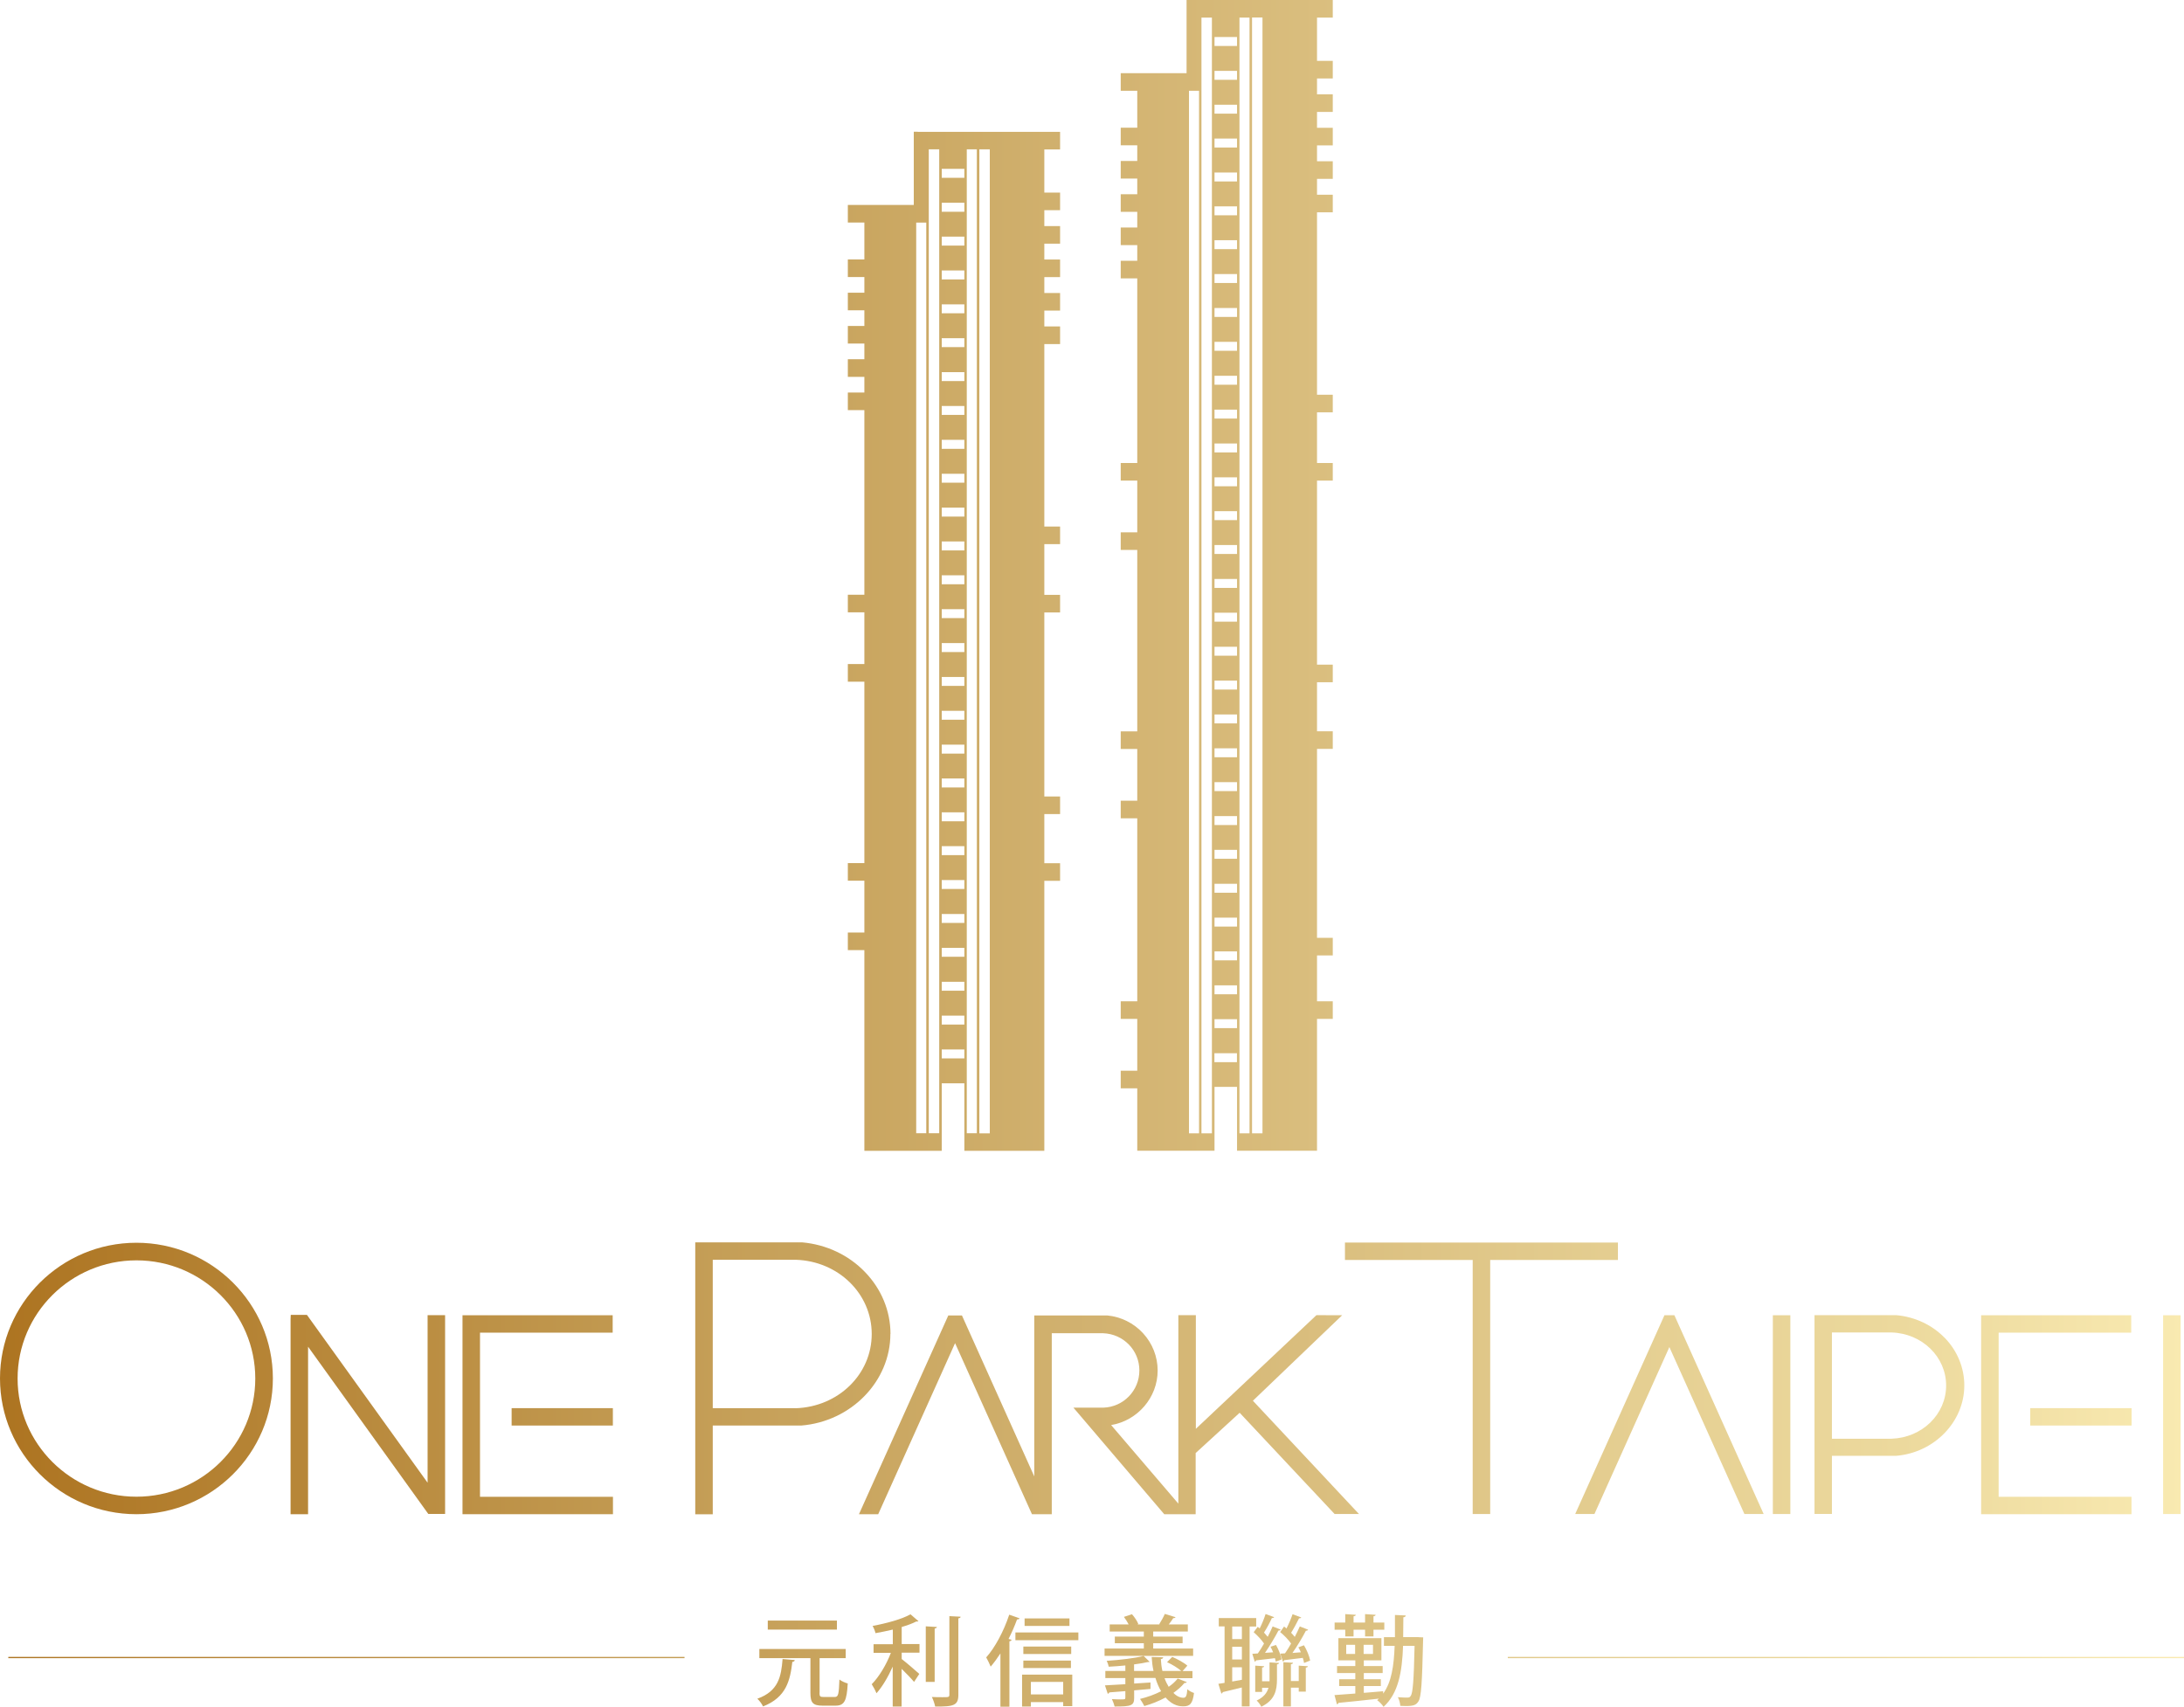 <svg width="238" height="186" viewBox="0 0 238 186" fill="none" xmlns="http://www.w3.org/2000/svg">
<g clip-path="url(#clip0_1831_8437)">
<path d="M145.238 1.918V0H129.306V7.974H122.13V9.892H123.932V13.916H122.13V15.834H123.932V17.542H122.13V19.459H123.932V21.167H122.13V23.085H123.932V24.793H122.13V26.711H123.932V28.419H122.13V30.336H123.932V50.456H122.13V52.373H123.932V58.011H122.13V59.929H123.932V79.702H122.13V81.62H123.932V87.258H122.13V89.175H123.932V109.117H122.13V111.034H123.932V116.682H122.13V118.6H123.932V125.401H132.351V118.443H134.806V125.401H143.521V111.034H145.238V109.117H143.521V104.118H145.238V102.2H143.521V81.609H145.238V79.692H143.521V74.348H145.238V72.43H143.521V52.373H145.238V50.456H143.521V44.933H145.238V43.016H143.521V23.137H145.238V21.22H143.521V19.491H145.238V17.573H143.521V15.844H145.238V13.926H143.521V12.197H145.238V10.28H143.521V8.551H145.238V6.633H143.521V1.918H145.238ZM134.806 45.614H132.351V44.64H134.806V45.614ZM134.806 89.909H132.351V88.934H134.806V89.909ZM134.806 75.144H132.351V74.169H134.806V75.144ZM132.351 100H134.806V100.974H132.351V100ZM134.806 97.286H132.351V96.311H134.806V97.286ZM132.351 81.547H134.806V82.521H132.351V81.547ZM132.351 78.833V77.858H134.806V78.833H132.351ZM132.351 71.455V70.481H134.806V71.455H132.351ZM132.351 63.093H134.806V64.068H132.351V63.093ZM132.351 4.034H134.806V5.009H132.351V4.034ZM132.351 7.723H134.806V8.697H132.351V7.723ZM134.806 30.839H132.351V29.865H134.806V30.839ZM132.351 22.488H134.806V23.462H132.351V22.488ZM134.806 19.774H132.351V18.799H134.806V19.774ZM132.351 55.706H134.806V56.68H132.351V55.706ZM134.806 52.992H132.351V52.017H134.806V52.992ZM132.351 37.252H134.806V38.227H132.351V37.252ZM132.351 34.538V33.564H134.806V34.538H132.351ZM132.351 27.151V26.176H134.806V27.151H132.351ZM132.351 16.075V15.1H134.806V16.075H132.351ZM132.351 12.386V11.412H134.806V12.386H132.351ZM134.806 59.394V60.369H132.351V59.394H134.806ZM134.806 66.771V67.746H132.351V66.771H134.806ZM134.806 103.678V104.653H132.351V103.678H134.806ZM132.351 111.066H134.806V112.04H132.351V111.066ZM134.806 108.352H132.351V107.377H134.806V108.352ZM134.806 93.587H132.351V92.612H134.806V93.587ZM134.806 86.21H132.351V85.235H134.806V86.21ZM134.806 49.303H132.351V48.329H134.806V49.303ZM134.806 41.926H132.351V40.951H134.806V41.926ZM129.569 123.504V9.892H130.665V123.504H129.569ZM130.928 123.504V1.918H132.067V123.504H130.928ZM132.34 115.75V114.775H134.796V115.75H132.34ZM135.07 123.504V1.918H136.166V123.504H135.07ZM136.44 1.907H137.578V123.504H136.44V1.907Z" fill="url(#paint0_linear_1831_8437)"/>
<path d="M100.001 14.356H99.579V22.331H92.393V24.248H94.195V28.272H92.393V30.19H94.195V31.898H92.393V33.815H94.195V35.523H92.393V37.441H94.195V39.149H92.393V41.067H94.195V42.775H92.393V44.692H94.195V64.812H92.393V66.73H94.195V72.367H92.393V74.285H94.195V94.058H92.393V95.976H94.195V101.624H92.393V103.542H94.195V125.411H102.625V118.055H105.091V125.411H113.805V95.987H115.523V94.069H113.805V88.714H115.523V86.796H113.805V66.74H115.523V64.822H113.805V59.3H115.523V57.382H113.805V37.493H115.523V35.576H113.805V33.847H115.523V31.929H113.805V30.2H115.523V28.282H113.805V26.553H115.523V24.636H113.805V22.907H115.523V20.989H113.805V16.284H115.523V14.367H100.011L100.001 14.356ZM99.843 103.552V24.259H100.939V123.494H99.843V103.542V103.552ZM102.625 18.401H105.091V19.375H102.625V18.401ZM105.091 107.964H102.625V106.989H105.091V107.964ZM102.625 77.46H105.091V78.434H102.625V77.46ZM105.091 34.14H102.625V33.166H105.091V34.14ZM105.091 36.854V37.829H102.625V36.854H105.091ZM105.091 45.216H102.625V44.242H105.091V45.216ZM105.091 59.981H102.625V59.007H105.091V59.981ZM102.625 66.384H105.091V67.358H102.625V66.384ZM102.625 88.525H105.091V89.5H102.625V88.525ZM105.091 85.811H102.625V84.837H105.091V85.811ZM102.625 92.214H105.091V93.189H102.625V92.214ZM105.091 95.903V96.877H102.625V95.903H105.091ZM105.091 104.265H102.625V103.29H105.091V104.265ZM105.091 100.576H102.625V99.602H105.091V100.576ZM105.091 63.67H102.625V62.695H105.091V63.67ZM105.091 56.292H102.625V55.318H105.091V56.292ZM102.625 52.604V51.629H105.091V52.604H102.625ZM102.625 48.915V47.93H105.091V48.915H102.625ZM102.625 41.528V40.553H105.091V41.528H102.625ZM102.625 30.452V29.477H105.091V30.452H102.625ZM102.625 22.09H105.091V23.075H102.625V22.09ZM102.625 25.788H105.091V26.763H102.625V25.788ZM102.625 70.083H105.091V71.057H102.625V70.083ZM105.091 73.771V74.746H102.625V73.771H105.091ZM105.091 81.148V82.123H102.625V81.148H105.091ZM102.625 110.678H105.091V111.652H102.625V110.678ZM102.625 115.341V114.366H105.091V115.341H102.625ZM105.354 16.274H106.45V123.494H105.354V16.274ZM107.862 123.504H106.724V16.274H107.862V123.504ZM102.351 16.274V123.494H101.213V16.274H102.351Z" fill="url(#paint1_linear_1831_8437)"/>
<path d="M14.868 135.429C6.67 135.429 0 142.062 0 150.215C0 158.367 6.67 165.011 14.868 165.011C23.067 165.011 29.737 158.367 29.737 150.215C29.737 142.062 23.067 135.429 14.868 135.429ZM14.868 163.104C7.724 163.104 1.918 157.319 1.918 150.225C1.918 143.131 7.724 137.347 14.868 137.347C22.013 137.347 27.819 143.12 27.819 150.225C27.819 157.33 22.013 163.104 14.868 163.104Z" fill="url(#paint2_linear_1831_8437)"/>
<path d="M52.308 145.227H66.766V143.33H50.401V165.011H66.797V163.114H52.308V145.227Z" fill="url(#paint3_linear_1831_8437)"/>
<path d="M66.787 153.453H55.754V155.349H66.787V153.453Z" fill="url(#paint4_linear_1831_8437)"/>
<path d="M46.586 161.563L33.446 143.288H31.686L31.665 143.728C31.665 143.728 31.665 143.77 31.665 143.781V165.011H33.572V146.757L46.671 164.979H48.504V143.32H46.597V161.574L46.586 161.563Z" fill="url(#paint5_linear_1831_8437)"/>
<path d="M136.534 152.646L146.261 143.33L143.458 143.32L130.317 155.706V143.32H128.41V163.858L121.086 155.297C123.963 154.815 126.155 152.3 126.155 149.355C126.155 147.846 125.586 146.4 124.564 145.29C123.542 144.179 122.161 143.498 120.665 143.351H112.709V160.893L104.827 143.351H103.341L93.605 165.011H95.702L104.079 146.369L112.456 165.011H114.616V145.29H120.222C122.435 145.373 124.163 147.155 124.163 149.345C124.163 151.535 122.435 153.327 120.233 153.4H116.977L126.872 165.011H130.296V158.346L135.091 153.956L145.439 164.99H148.094L136.524 152.635L136.534 152.646Z" fill="url(#paint6_linear_1831_8437)"/>
<path d="M97.04 145.363C97.04 142.858 96.049 140.459 94.247 138.604C92.467 136.76 90.032 135.618 87.419 135.387H75.765V165.021H77.672V155.349H87.314C92.762 154.909 97.029 150.529 97.029 145.363H97.04ZM86.713 153.453H77.672V137.284H86.713C91.36 137.43 94.996 140.983 94.996 145.373C94.996 149.764 91.36 153.306 86.713 153.463V153.453Z" fill="url(#paint7_linear_1831_8437)"/>
<path d="M217.8 145.227H232.247V143.33H215.892V165.011H232.278V163.114H217.8V145.227Z" fill="url(#paint8_linear_1831_8437)"/>
<path d="M232.289 153.453H221.245V155.349H232.289V153.453Z" fill="url(#paint9_linear_1831_8437)"/>
<path d="M195.102 143.33H193.195V164.99H195.102V143.33Z" fill="url(#paint10_linear_1831_8437)"/>
<path d="M237.631 143.33H235.724V164.99H237.631V143.33Z" fill="url(#paint11_linear_1831_8437)"/>
<path d="M176.313 135.408V137.305H162.393V164.99H160.486V137.305H146.566V135.408H176.313Z" fill="url(#paint12_linear_1831_8437)"/>
<path d="M192.193 164.99L182.467 143.33H181.382L171.656 164.99H173.753L181.919 146.799L190.097 164.99H192.193Z" fill="url(#paint13_linear_1831_8437)"/>
<path d="M211.92 145.793C210.55 144.378 208.685 143.508 206.651 143.32H197.736V164.979H199.633V158.65H206.609C210.792 158.315 214.059 154.941 214.059 150.98C214.059 149.051 213.3 147.207 211.92 145.782V145.793ZM206.135 156.785H199.633V145.206H206.135C209.464 145.311 212.078 147.857 212.078 150.99C212.078 154.123 209.464 156.67 206.135 156.785Z" fill="url(#paint14_linear_1831_8437)"/>
<path d="M74.595 180.561H0.906V180.698H74.595V180.561Z" fill="url(#paint15_linear_1831_8437)"/>
<path d="M238 180.561H164.311V180.698H238V180.561Z" fill="url(#paint16_linear_1831_8437)"/>
<path d="M86.608 180.928C86.587 181.023 86.502 181.085 86.344 181.106C86.102 183.118 85.701 184.963 83.151 185.958C83.035 185.696 82.761 185.319 82.53 185.12C84.837 184.292 85.132 182.699 85.28 180.792L86.597 180.907L86.608 180.928ZM89.305 184.47C89.305 184.868 89.369 184.931 89.758 184.931H90.96C91.36 184.931 91.413 184.648 91.476 183.024C91.687 183.202 92.119 183.391 92.382 183.454C92.277 185.35 92.024 185.874 91.044 185.874H89.632C88.578 185.874 88.315 185.549 88.315 184.481V180.698H82.751V179.702H92.161V180.698H89.316V184.47H89.305ZM91.202 176.6V177.585H83.668V176.6H91.202Z" fill="url(#paint17_linear_1831_8437)"/>
<path d="M100.096 176.663C100.043 176.705 100.022 176.705 99.843 176.705C99.421 176.925 98.873 177.124 98.262 177.303V179.157H100.201V180.1H98.262V180.792C98.768 181.18 99.895 182.154 100.18 182.416L99.611 183.286C99.316 182.93 98.747 182.343 98.252 181.861V185.969H97.282V181.62C96.776 182.752 96.144 183.831 95.512 184.522C95.406 184.24 95.164 183.799 94.996 183.537C95.786 182.752 96.608 181.379 97.082 180.121H95.196V179.178H97.293V177.585C96.66 177.732 96.007 177.868 95.406 177.973C95.364 177.753 95.217 177.397 95.09 177.187C96.608 176.904 98.304 176.443 99.221 175.919L100.096 176.674V176.663ZM102.098 177.292C102.098 177.376 102.024 177.439 101.855 177.47V183.286H100.886V177.229L102.087 177.303L102.098 177.292ZM103.457 176.118L104.68 176.181C104.68 176.276 104.616 176.338 104.437 176.359V184.669C104.437 185.843 103.963 185.99 101.908 185.969C101.855 185.686 101.697 185.214 101.55 184.931C101.982 184.952 102.403 184.952 102.72 184.952C103.383 184.952 103.457 184.952 103.457 184.669V176.118Z" fill="url(#paint18_linear_1831_8437)"/>
<path d="M109.042 180.153C108.694 180.687 108.326 181.19 107.957 181.62C107.862 181.368 107.609 180.855 107.472 180.614C108.42 179.566 109.39 177.753 109.98 175.961L111.107 176.359C111.065 176.443 110.981 176.475 110.833 176.475C110.57 177.198 110.254 177.921 109.906 178.602L110.233 178.696C110.222 178.78 110.149 178.832 110.001 178.864V185.99H109.021V180.163L109.042 180.153ZM110.654 177.9H117.514V178.738H110.654V177.9ZM111.381 185.969V182.49H116.85V185.927H115.86V185.487H112.34V185.969H111.381ZM116.734 179.43V180.247H111.518V179.43H116.734ZM111.518 181.777V180.96H116.703V181.777H111.518ZM116.545 176.37V177.187H111.655V176.37H116.545ZM115.86 183.286H112.34V184.648H115.86V183.286Z" fill="url(#paint19_linear_1831_8437)"/>
<path d="M130.022 179.65V180.446H120.37V179.65H124.648V179.073H121.487V178.35H124.648V177.795H120.928V177.02H122.994C122.857 176.747 122.657 176.443 122.477 176.202L123.352 175.909C123.637 176.223 123.932 176.663 124.047 176.978L123.942 177.02H126.387L126.324 176.999C126.534 176.674 126.798 176.202 126.935 175.877L128.104 176.234C128.073 176.307 127.988 176.338 127.852 176.338C127.725 176.538 127.556 176.789 127.367 177.02H129.443V177.795H125.67V178.35H128.874V179.073H125.67V179.65H130.033H130.022ZM126.903 182.867C127.03 183.223 127.188 183.548 127.356 183.82C127.746 183.548 128.083 183.255 128.336 182.919L129.327 183.307C129.295 183.37 129.2 183.412 129.074 183.401C128.747 183.799 128.336 184.156 127.873 184.481C128.199 184.826 128.589 185.015 128.958 185.015C129.242 185.015 129.337 184.795 129.39 184.082C129.58 184.261 129.875 184.418 130.117 184.491C129.97 185.665 129.674 185.948 128.947 185.948C128.673 185.948 127.841 185.948 127.019 184.984C126.292 185.371 125.502 185.696 124.701 185.916C124.606 185.717 124.374 185.34 124.237 185.141C125.017 184.952 125.818 184.669 126.534 184.302C126.281 183.883 126.071 183.391 125.913 182.856H123.594V183.464C124.184 183.433 124.796 183.391 125.375 183.349V184.051C124.775 184.103 124.174 184.156 123.594 184.208V185.015C123.594 185.864 123.31 185.969 121.466 185.969C121.413 185.738 121.287 185.403 121.171 185.162C121.508 185.183 121.866 185.193 122.119 185.193C122.583 185.193 122.635 185.193 122.635 184.994V184.292C121.961 184.344 121.371 184.397 120.886 184.428C120.865 184.512 120.791 184.564 120.718 184.585L120.412 183.663C121.013 183.632 121.782 183.59 122.635 183.537V182.867H120.454V182.091H122.635V181.494C122.024 181.557 121.403 181.599 120.823 181.63C120.791 181.452 120.697 181.169 120.602 180.991C122.035 180.897 123.7 180.698 124.627 180.457L125.28 181.096C125.28 181.096 125.217 181.127 125.07 181.127C124.659 181.222 124.142 181.305 123.584 181.379V182.091H125.702C125.596 181.609 125.533 181.106 125.502 180.572L126.756 180.603C126.756 180.708 126.671 180.782 126.503 180.802C126.524 181.243 126.576 181.672 126.671 182.091H128.726C128.368 181.777 127.715 181.368 127.177 181.138L127.746 180.561C128.315 180.802 129.042 181.201 129.39 181.515L128.874 182.102H129.948V182.877H126.914L126.903 182.867Z" fill="url(#paint20_linear_1831_8437)"/>
<path d="M136.903 177.25H136.176V185.958H135.323V183.894C134.532 184.082 133.774 184.281 133.247 184.397C133.236 184.481 133.162 184.543 133.099 184.564L132.773 183.496C132.973 183.464 133.205 183.433 133.447 183.391V177.24H132.815V176.328H136.893V177.24L136.903 177.25ZM135.333 178.623V177.25H134.279V178.623H135.333ZM134.279 179.461V180.844H135.333V179.461H134.279ZM134.279 181.693V183.244L135.333 183.055V181.693H134.279ZM138.737 180.058C138.652 179.849 138.558 179.629 138.452 179.451L139.053 179.262C139.337 179.755 139.59 180.415 139.654 180.844L139.021 181.075C139 180.97 138.979 180.834 138.937 180.698C138.147 180.792 137.388 180.876 136.882 180.939C136.861 181.012 136.808 181.064 136.735 181.085L136.471 180.226L137.072 180.184C137.293 179.87 137.525 179.503 137.746 179.105C137.483 178.707 137.03 178.225 136.619 177.868L137.061 177.282C137.135 177.334 137.209 177.397 137.272 177.46C137.525 176.967 137.778 176.338 137.915 175.888L138.853 176.234C138.811 176.297 138.737 176.328 138.6 176.328C138.4 176.789 138.052 177.428 137.746 177.91C137.894 178.067 138.031 178.225 138.147 178.371C138.357 177.973 138.537 177.585 138.684 177.24L139.559 177.585C139.527 177.659 139.443 177.69 139.316 177.69C138.948 178.403 138.368 179.367 137.852 180.121L138.758 180.058H138.737ZM138.347 183.213V181.159L139.38 181.222C139.38 181.305 139.295 181.358 139.158 181.379V182.972C139.158 184.187 138.947 185.266 137.451 185.99C137.356 185.801 137.125 185.466 136.945 185.319C137.736 184.942 138.083 184.46 138.231 183.925H137.535V184.376H136.787V181.515L137.757 181.578C137.757 181.651 137.683 181.704 137.535 181.725V183.213H138.347ZM142.088 179.273C142.404 179.797 142.699 180.499 142.773 180.96L142.109 181.222C142.088 181.064 142.035 180.865 141.972 180.666L139.938 180.918C139.927 181.002 139.875 181.054 139.801 181.064L139.517 180.205L140.033 180.174C140.254 179.859 140.475 179.503 140.697 179.105C140.412 178.696 139.949 178.214 139.506 177.858L139.927 177.25C140.012 177.313 140.107 177.386 140.191 177.47C140.444 176.978 140.707 176.359 140.855 175.909L141.803 176.265C141.772 176.328 141.687 176.359 141.561 176.359C141.34 176.821 141.002 177.449 140.697 177.931C140.844 178.078 140.981 178.235 141.097 178.382C141.308 177.973 141.498 177.575 141.645 177.24L142.551 177.596C142.52 177.669 142.435 177.711 142.309 177.711C141.94 178.424 141.371 179.377 140.844 180.132C141.139 180.111 141.445 180.09 141.761 180.058C141.677 179.859 141.582 179.681 141.487 179.514L142.109 179.294L142.088 179.273ZM141.529 183.213V181.515L142.52 181.578C142.52 181.662 142.446 181.714 142.298 181.725V184.344H141.529V183.915H140.676V185.958H139.854V181.138L140.907 181.201C140.897 181.285 140.834 181.337 140.676 181.358V183.192H141.529V183.213Z" fill="url(#paint21_linear_1831_8437)"/>
<path d="M154.585 178.413L155.091 178.434C155.08 178.518 155.08 178.644 155.08 178.77C154.975 183.412 154.88 184.963 154.564 185.424C154.343 185.749 154.132 185.916 153.226 185.916C153.036 185.916 152.804 185.906 152.594 185.895C152.583 185.612 152.478 185.214 152.33 184.952C152.783 184.994 153.194 184.994 153.384 184.994C153.542 184.994 153.647 184.963 153.732 184.805C153.963 184.512 154.069 183.139 154.153 179.356H152.899C152.794 182.228 152.383 184.543 150.771 186C150.623 185.759 150.296 185.424 150.075 185.277L150.265 185.109C148.61 185.287 146.935 185.476 145.86 185.57C145.839 185.675 145.765 185.707 145.691 185.728L145.428 184.722L147.694 184.554V183.737H145.934V182.993H147.694V182.322H145.702V181.557H147.694V180.939H145.85V178.518H150.539V180.939H148.621V181.557H150.676V182.322H148.621V182.993H150.476V183.737H148.621V184.481L150.728 184.302V184.564C151.645 183.307 151.898 181.546 151.982 179.356H150.813V178.413H152.014C152.014 177.648 152.014 176.841 152.014 175.993L153.194 176.045C153.184 176.15 153.11 176.234 152.931 176.244C152.931 176.988 152.92 177.701 152.91 178.403H154.575L154.585 178.413ZM146.598 178.329V177.596H145.439V176.821H146.598V175.898L147.746 175.972C147.746 176.056 147.673 176.108 147.504 176.139V176.821H148.758V175.898L149.906 175.972C149.906 176.056 149.833 176.108 149.675 176.139V176.821H150.855V177.596H149.675V178.329H148.758V177.596H147.504V178.329H146.598ZM146.703 180.237H147.673V179.241H146.703V180.237ZM149.622 180.237V179.241H148.6V180.237H149.622Z" fill="url(#paint22_linear_1831_8437)"/>
</g>
<defs>
<linearGradient id="paint0_linear_1831_8437" x1="0" y1="92.955" x2="238" y2="92.955" gradientUnits="userSpaceOnUse">
<stop stop-color="#AD7421"/>
<stop offset="0.25" stop-color="#BF954B"/>
<stop offset="0.48" stop-color="#D0B06D"/>
<stop offset="0.5" stop-color="#D2B270"/>
<stop offset="0.75" stop-color="#E5CF92"/>
<stop offset="0.87" stop-color="#ECD99D"/>
<stop offset="1" stop-color="#F9EAB1"/>
</linearGradient>
<linearGradient id="paint1_linear_1831_8437" x1="0" y1="92.955" x2="238" y2="92.955" gradientUnits="userSpaceOnUse">
<stop stop-color="#AD7421"/>
<stop offset="0.25" stop-color="#BF954B"/>
<stop offset="0.48" stop-color="#D0B06D"/>
<stop offset="0.5" stop-color="#D2B270"/>
<stop offset="0.75" stop-color="#E5CF92"/>
<stop offset="0.87" stop-color="#ECD99D"/>
<stop offset="1" stop-color="#F9EAB1"/>
</linearGradient>
<linearGradient id="paint2_linear_1831_8437" x1="0" y1="92.955" x2="238" y2="92.955" gradientUnits="userSpaceOnUse">
<stop stop-color="#AD7421"/>
<stop offset="0.25" stop-color="#BF954B"/>
<stop offset="0.48" stop-color="#D0B06D"/>
<stop offset="0.5" stop-color="#D2B270"/>
<stop offset="0.75" stop-color="#E5CF92"/>
<stop offset="0.87" stop-color="#ECD99D"/>
<stop offset="1" stop-color="#F9EAB1"/>
</linearGradient>
<linearGradient id="paint3_linear_1831_8437" x1="0" y1="92.955" x2="238" y2="92.955" gradientUnits="userSpaceOnUse">
<stop stop-color="#AD7421"/>
<stop offset="0.25" stop-color="#BF954B"/>
<stop offset="0.48" stop-color="#D0B06D"/>
<stop offset="0.5" stop-color="#D2B270"/>
<stop offset="0.75" stop-color="#E5CF92"/>
<stop offset="0.87" stop-color="#ECD99D"/>
<stop offset="1" stop-color="#F9EAB1"/>
</linearGradient>
<linearGradient id="paint4_linear_1831_8437" x1="0" y1="92.955" x2="238" y2="92.955" gradientUnits="userSpaceOnUse">
<stop stop-color="#AD7421"/>
<stop offset="0.25" stop-color="#BF954B"/>
<stop offset="0.48" stop-color="#D0B06D"/>
<stop offset="0.5" stop-color="#D2B270"/>
<stop offset="0.75" stop-color="#E5CF92"/>
<stop offset="0.87" stop-color="#ECD99D"/>
<stop offset="1" stop-color="#F9EAB1"/>
</linearGradient>
<linearGradient id="paint5_linear_1831_8437" x1="0" y1="92.955" x2="238" y2="92.955" gradientUnits="userSpaceOnUse">
<stop stop-color="#AD7421"/>
<stop offset="0.25" stop-color="#BF954B"/>
<stop offset="0.48" stop-color="#D0B06D"/>
<stop offset="0.5" stop-color="#D2B270"/>
<stop offset="0.75" stop-color="#E5CF92"/>
<stop offset="0.87" stop-color="#ECD99D"/>
<stop offset="1" stop-color="#F9EAB1"/>
</linearGradient>
<linearGradient id="paint6_linear_1831_8437" x1="0" y1="92.955" x2="238" y2="92.955" gradientUnits="userSpaceOnUse">
<stop stop-color="#AD7421"/>
<stop offset="0.25" stop-color="#BF954B"/>
<stop offset="0.48" stop-color="#D0B06D"/>
<stop offset="0.5" stop-color="#D2B270"/>
<stop offset="0.75" stop-color="#E5CF92"/>
<stop offset="0.87" stop-color="#ECD99D"/>
<stop offset="1" stop-color="#F9EAB1"/>
</linearGradient>
<linearGradient id="paint7_linear_1831_8437" x1="0" y1="92.955" x2="238" y2="92.955" gradientUnits="userSpaceOnUse">
<stop stop-color="#AD7421"/>
<stop offset="0.25" stop-color="#BF954B"/>
<stop offset="0.48" stop-color="#D0B06D"/>
<stop offset="0.5" stop-color="#D2B270"/>
<stop offset="0.75" stop-color="#E5CF92"/>
<stop offset="0.87" stop-color="#ECD99D"/>
<stop offset="1" stop-color="#F9EAB1"/>
</linearGradient>
<linearGradient id="paint8_linear_1831_8437" x1="0" y1="92.955" x2="238" y2="92.955" gradientUnits="userSpaceOnUse">
<stop stop-color="#AD7421"/>
<stop offset="0.25" stop-color="#BF954B"/>
<stop offset="0.48" stop-color="#D0B06D"/>
<stop offset="0.5" stop-color="#D2B270"/>
<stop offset="0.75" stop-color="#E5CF92"/>
<stop offset="0.87" stop-color="#ECD99D"/>
<stop offset="1" stop-color="#F9EAB1"/>
</linearGradient>
<linearGradient id="paint9_linear_1831_8437" x1="0" y1="92.955" x2="238" y2="92.955" gradientUnits="userSpaceOnUse">
<stop stop-color="#AD7421"/>
<stop offset="0.25" stop-color="#BF954B"/>
<stop offset="0.48" stop-color="#D0B06D"/>
<stop offset="0.5" stop-color="#D2B270"/>
<stop offset="0.75" stop-color="#E5CF92"/>
<stop offset="0.87" stop-color="#ECD99D"/>
<stop offset="1" stop-color="#F9EAB1"/>
</linearGradient>
<linearGradient id="paint10_linear_1831_8437" x1="0" y1="92.955" x2="238" y2="92.955" gradientUnits="userSpaceOnUse">
<stop stop-color="#AD7421"/>
<stop offset="0.25" stop-color="#BF954B"/>
<stop offset="0.48" stop-color="#D0B06D"/>
<stop offset="0.5" stop-color="#D2B270"/>
<stop offset="0.75" stop-color="#E5CF92"/>
<stop offset="0.87" stop-color="#ECD99D"/>
<stop offset="1" stop-color="#F9EAB1"/>
</linearGradient>
<linearGradient id="paint11_linear_1831_8437" x1="0" y1="92.955" x2="238" y2="92.955" gradientUnits="userSpaceOnUse">
<stop stop-color="#AD7421"/>
<stop offset="0.25" stop-color="#BF954B"/>
<stop offset="0.48" stop-color="#D0B06D"/>
<stop offset="0.5" stop-color="#D2B270"/>
<stop offset="0.75" stop-color="#E5CF92"/>
<stop offset="0.87" stop-color="#ECD99D"/>
<stop offset="1" stop-color="#F9EAB1"/>
</linearGradient>
<linearGradient id="paint12_linear_1831_8437" x1="0" y1="92.955" x2="238" y2="92.955" gradientUnits="userSpaceOnUse">
<stop stop-color="#AD7421"/>
<stop offset="0.25" stop-color="#BF954B"/>
<stop offset="0.48" stop-color="#D0B06D"/>
<stop offset="0.5" stop-color="#D2B270"/>
<stop offset="0.75" stop-color="#E5CF92"/>
<stop offset="0.87" stop-color="#ECD99D"/>
<stop offset="1" stop-color="#F9EAB1"/>
</linearGradient>
<linearGradient id="paint13_linear_1831_8437" x1="0" y1="92.955" x2="238" y2="92.955" gradientUnits="userSpaceOnUse">
<stop stop-color="#AD7421"/>
<stop offset="0.25" stop-color="#BF954B"/>
<stop offset="0.48" stop-color="#D0B06D"/>
<stop offset="0.5" stop-color="#D2B270"/>
<stop offset="0.75" stop-color="#E5CF92"/>
<stop offset="0.87" stop-color="#ECD99D"/>
<stop offset="1" stop-color="#F9EAB1"/>
</linearGradient>
<linearGradient id="paint14_linear_1831_8437" x1="0" y1="92.955" x2="238" y2="92.955" gradientUnits="userSpaceOnUse">
<stop stop-color="#AD7421"/>
<stop offset="0.25" stop-color="#BF954B"/>
<stop offset="0.48" stop-color="#D0B06D"/>
<stop offset="0.5" stop-color="#D2B270"/>
<stop offset="0.75" stop-color="#E5CF92"/>
<stop offset="0.87" stop-color="#ECD99D"/>
<stop offset="1" stop-color="#F9EAB1"/>
</linearGradient>
<linearGradient id="paint15_linear_1831_8437" x1="0" y1="92.955" x2="238" y2="92.955" gradientUnits="userSpaceOnUse">
<stop stop-color="#AD7421"/>
<stop offset="0.25" stop-color="#BF954B"/>
<stop offset="0.48" stop-color="#D0B06D"/>
<stop offset="0.5" stop-color="#D2B270"/>
<stop offset="0.75" stop-color="#E5CF92"/>
<stop offset="0.87" stop-color="#ECD99D"/>
<stop offset="1" stop-color="#F9EAB1"/>
</linearGradient>
<linearGradient id="paint16_linear_1831_8437" x1="0" y1="92.955" x2="238" y2="92.955" gradientUnits="userSpaceOnUse">
<stop stop-color="#AD7421"/>
<stop offset="0.25" stop-color="#BF954B"/>
<stop offset="0.48" stop-color="#D0B06D"/>
<stop offset="0.5" stop-color="#D2B270"/>
<stop offset="0.75" stop-color="#E5CF92"/>
<stop offset="0.87" stop-color="#ECD99D"/>
<stop offset="1" stop-color="#F9EAB1"/>
</linearGradient>
<linearGradient id="paint17_linear_1831_8437" x1="0" y1="92.955" x2="238" y2="92.955" gradientUnits="userSpaceOnUse">
<stop stop-color="#AD7421"/>
<stop offset="0.25" stop-color="#BF954B"/>
<stop offset="0.48" stop-color="#D0B06D"/>
<stop offset="0.5" stop-color="#D2B270"/>
<stop offset="0.75" stop-color="#E5CF92"/>
<stop offset="0.87" stop-color="#ECD99D"/>
<stop offset="1" stop-color="#F9EAB1"/>
</linearGradient>
<linearGradient id="paint18_linear_1831_8437" x1="0" y1="92.955" x2="238" y2="92.955" gradientUnits="userSpaceOnUse">
<stop stop-color="#AD7421"/>
<stop offset="0.25" stop-color="#BF954B"/>
<stop offset="0.48" stop-color="#D0B06D"/>
<stop offset="0.5" stop-color="#D2B270"/>
<stop offset="0.75" stop-color="#E5CF92"/>
<stop offset="0.87" stop-color="#ECD99D"/>
<stop offset="1" stop-color="#F9EAB1"/>
</linearGradient>
<linearGradient id="paint19_linear_1831_8437" x1="0" y1="92.955" x2="238" y2="92.955" gradientUnits="userSpaceOnUse">
<stop stop-color="#AD7421"/>
<stop offset="0.25" stop-color="#BF954B"/>
<stop offset="0.48" stop-color="#D0B06D"/>
<stop offset="0.5" stop-color="#D2B270"/>
<stop offset="0.75" stop-color="#E5CF92"/>
<stop offset="0.87" stop-color="#ECD99D"/>
<stop offset="1" stop-color="#F9EAB1"/>
</linearGradient>
<linearGradient id="paint20_linear_1831_8437" x1="0" y1="92.955" x2="238" y2="92.955" gradientUnits="userSpaceOnUse">
<stop stop-color="#AD7421"/>
<stop offset="0.25" stop-color="#BF954B"/>
<stop offset="0.48" stop-color="#D0B06D"/>
<stop offset="0.5" stop-color="#D2B270"/>
<stop offset="0.75" stop-color="#E5CF92"/>
<stop offset="0.87" stop-color="#ECD99D"/>
<stop offset="1" stop-color="#F9EAB1"/>
</linearGradient>
<linearGradient id="paint21_linear_1831_8437" x1="0" y1="92.955" x2="238" y2="92.955" gradientUnits="userSpaceOnUse">
<stop stop-color="#AD7421"/>
<stop offset="0.25" stop-color="#BF954B"/>
<stop offset="0.48" stop-color="#D0B06D"/>
<stop offset="0.5" stop-color="#D2B270"/>
<stop offset="0.75" stop-color="#E5CF92"/>
<stop offset="0.87" stop-color="#ECD99D"/>
<stop offset="1" stop-color="#F9EAB1"/>
</linearGradient>
<linearGradient id="paint22_linear_1831_8437" x1="0" y1="92.955" x2="238" y2="92.955" gradientUnits="userSpaceOnUse">
<stop stop-color="#AD7421"/>
<stop offset="0.25" stop-color="#BF954B"/>
<stop offset="0.48" stop-color="#D0B06D"/>
<stop offset="0.5" stop-color="#D2B270"/>
<stop offset="0.75" stop-color="#E5CF92"/>
<stop offset="0.87" stop-color="#ECD99D"/>
<stop offset="1" stop-color="#F9EAB1"/>
</linearGradient>
<clipPath id="clip0_1831_8437">
<rect width="238" height="186" fill="white"/>
</clipPath>
</defs>
</svg>
